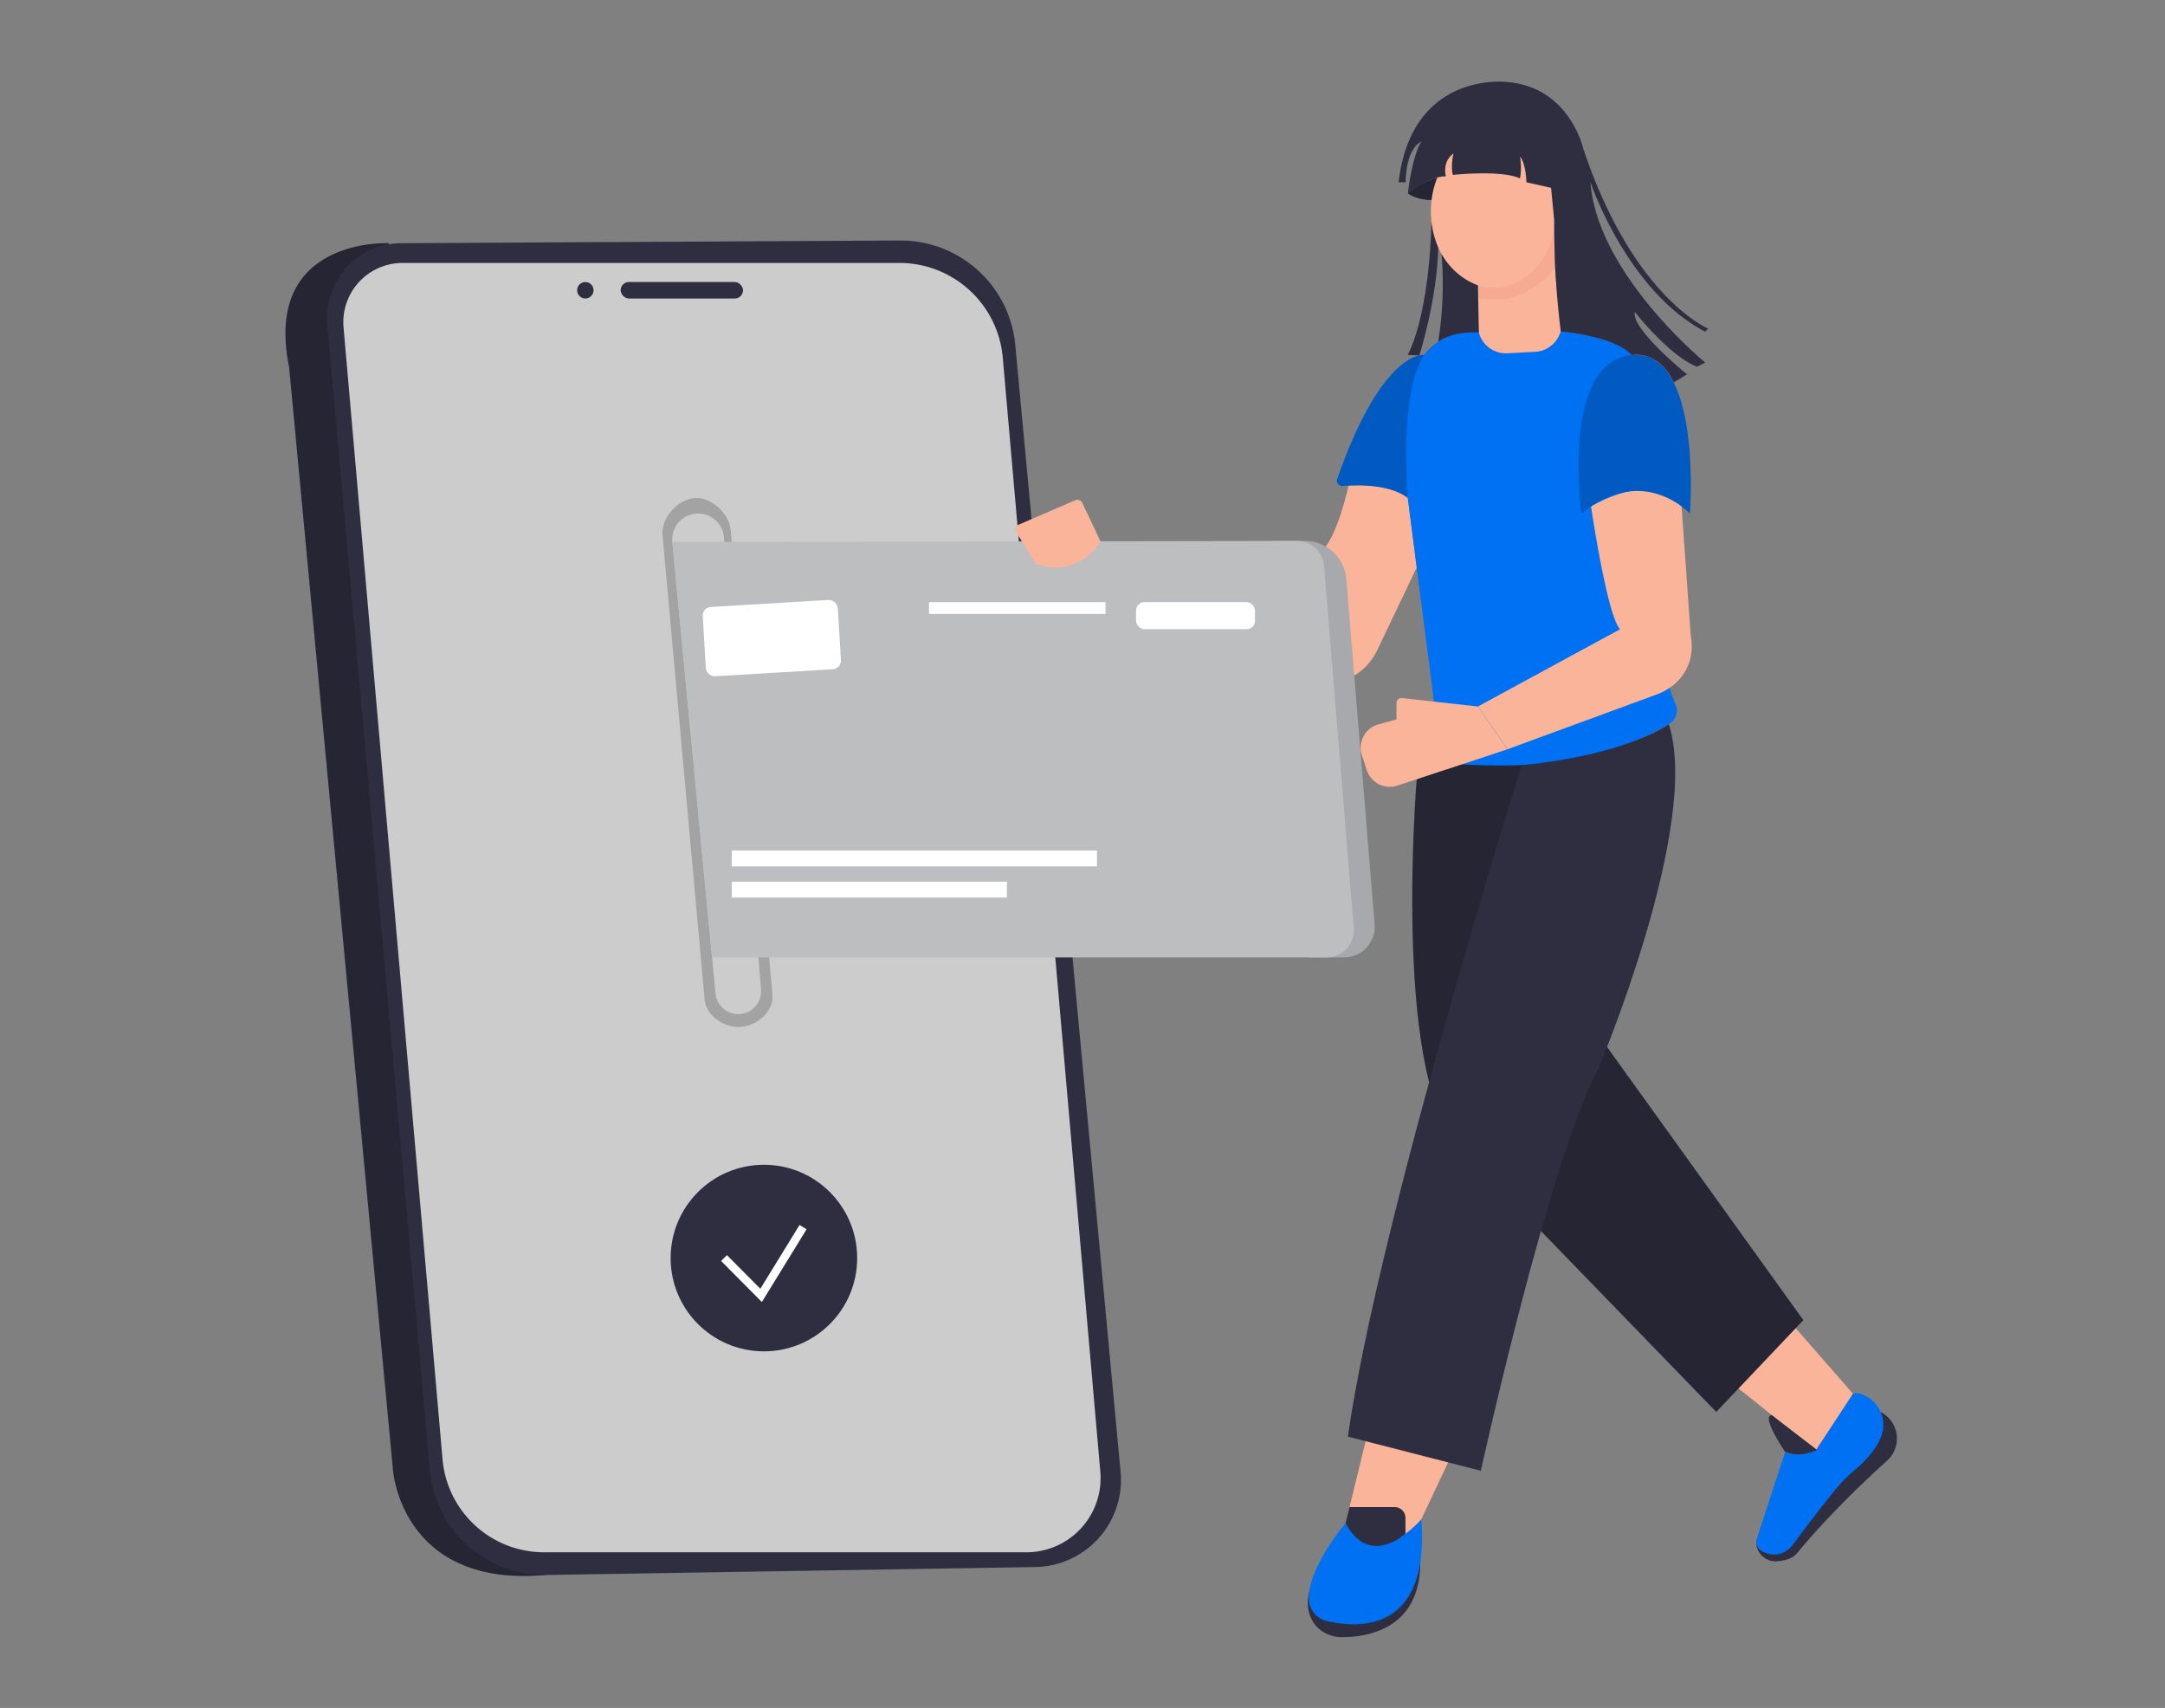  <!DOCTYPE svg PUBLIC "-//W3C//DTD SVG 1.1//EN" "http://www.w3.org/Graphics/SVG/1.1/DTD/svg11.dtd">
<svg id="b9d2a024-d846-41ec-a3d5-4b7970aa39ac" data-name="Layer 1" xmlns="http://www.w3.org/2000/svg" width="865.76" height="682.89" viewBox="0 0 865.76 682.89">
<rect x="0" y="0" width="865.76" height="682.89" fill="#808080" stroke="none"/>
<defs>
<style xmlns="http://www.w3.org/1999/xhtml">*, ::after, ::before { box-sizing: border-box; }
img, svg { vertical-align: middle; }
</style>
<style xmlns="http://www.w3.org/1999/xhtml">*, body, html { -webkit-font-smoothing: antialiased; }
img, svg { max-width: 100%; }
</style>
</defs>
<path d="M752,564.53l.22.11a11.93,11.93,0,0,1,2.39,19.4c-8.42,7.59-23.46,21.77-35.86,36.84-2.06,2.51-4.93,3-8.15,3.38a7.74,7.74,0,0,1-8.28-8.14Z" fill="#2f2e41" data-secondary="true"/>
<path d="M523.57,636.37s-2.88,9.31,4.25,15.2a14.17,14.17,0,0,0,9,3c9.13,0,31.13-2.71,31.13-29.82Z" fill="#2f2e41" data-secondary="true"/>
<polygon points="547.01 572.53 535.65 619 561.37 622.29 583.72 574.88 547.01 572.53" fill="#f9b499"/>
<path d="M692.11,552.75c2.58,1.87,34,27.19,34,27.19L741,557.28l-26.86-30.74Z" fill="#f9b499"/>
<path d="M539.28,194.14S535,213.77,529.2,219.56l9.11,52s8.71-2.35,13.3-13.41l14.92-31.25L563,199.11S557.19,192.94,539.28,194.14Z" fill="#f9b499"/>
<path d="M155.41,97.24s-50.4-2.51-39.79,49.55L157.18,588s3.39,47.17,61.38,41.68Z" fill="#2f2e41" data-secondary="true"/>
<path d="M155.41,97.24s-50.4-2.51-39.79,49.55L157.18,588s3.39,47.17,61.38,41.68Z" opacity="0.2"/>
<path d="M130.89,129.66l41,458.07a46.08,46.08,0,0,0,46.63,42L414,626.55a34.82,34.82,0,0,0,34.11-38.06L406,137.93a46.06,46.06,0,0,0-46.11-41.77L160.37,97.24A29.76,29.76,0,0,0,130.89,129.66Z" fill="#2f2e41" data-secondary="true"/>
<path d="M217.49,620.65H410.43A29.65,29.65,0,0,0,440,588.41L401,143a41.49,41.49,0,0,0-41.34-37.87H161a23.7,23.7,0,0,0-23.62,25.77l39.59,452.56A40.72,40.72,0,0,0,217.49,620.65Z" fill="#ccc"/>
<circle cx="234.07" cy="116.05" r="3.29" fill="#2f2e41" data-secondary="true"/>
<rect x="248.19" y="112.76" width="48.94" height="6.59" rx="3.29" fill="#2f2e41" data-secondary="true"/>
<path d="M295.35,410.64c-6.19,0-13-4.71-13.56-10.87L264.92,213.88c-.64-7,6.55-14.77,13.62-14.77h0c6.22,0,13.06,6.39,13.63,12.59L308.9,397.62c.63,7-6.53,13-13.55,13Z" opacity="0.2"/>
<path d="M295.21,405.47a9.14,9.14,0,0,1-9.09-8.27L268.86,216.72a10.36,10.36,0,0,1,9.89-11.38h0a10.36,10.36,0,0,1,10.75,9.48l14.82,180.76a9.13,9.13,0,0,1-9.11,9.89Z" fill="#ccc"/>
<path d="M523.49,382.8h13.94a12.29,12.29,0,0,0,12.26-13.3L538.38,231.55a16.59,16.59,0,0,0-16.54-15.24H508.66Z" fill="#a7a9ac"/>
<circle cx="305.48" cy="503.01" r="37.3" fill="#2f2e41" data-secondary="true"/>
<polygon points="304.66 520.58 288.36 504.17 290.7 501.85 304.05 515.29 319.73 489.78 322.54 491.51 304.66 520.58" fill="#fff"/>
<path d="M576.57,304.88,562.1,192.56s-9.82-59.42,26.87-59.94h36.17s12.76,1,23.06,5.92a11.4,11.4,0,0,1,6.54,10c.62,23.34,3.62,107,15.24,132.84a6.44,6.44,0,0,1-2.62,8.17C655.37,296.59,623.58,311.39,576.57,304.88Z" fill="#0071f2" data-primary="true"/>
<path d="M536.84,194.3c6-.48,18.95-.76,26.11,4.81,0,0-3.7-42,6.58-57.2,0,0-16.6-2.47-34.8,49.65A2.06,2.06,0,0,0,536.84,194.3Z" fill="#0071f2" data-primary="true"/>
<path d="M536.84,194.3c6-.48,18.95-.76,26.11,4.81,0,0-3.7-42,6.58-57.2,0,0-16.6-2.47-34.8,49.65A2.06,2.06,0,0,0,536.84,194.3Z" opacity="0.2"/>
<path d="M636.23,202.47s6.48,44.06,11.65,49.11L591,282.48l11.88,17.08,59.49-21.84a22.43,22.43,0,0,0,9.24-6.17c3.17-3.63,6-9.28,4.5-17.36l-3.67-51.72S662.81,187.57,636.23,202.47Z" fill="#f9b499"/>
<path d="M566.53,311.56s-9.63,115.08,15.78,145.67l104,107.3,34.82-36.71L636.9,410.64l-5.69-107.45s-14.34,4.58-50.52,2.21Z" fill="#2f2e41" data-secondary="true"/>
<path d="M566.53,311.56s-9.63,115.08,15.78,145.67l104,107.3,34.82-36.71L636.9,410.64l-5.69-107.45s-14.34,4.58-50.52,2.21Z" opacity="0.2"/>
<path d="M539,574.41l53.17,13.65s27.3-124.24,47.06-160.95c0,0,41.16-97.24,28.11-137.56,0,0-16.45,12.23-58.86,16.38C608.5,305.93,551.25,488.29,539,574.41Z" fill="#2f2e41" data-secondary="true"/>
<path d="M538.09,609s-15.38,18.09-14.69,30.77a9.3,9.3,0,0,0,7.26,8.38c11.45,2.73,41.27,5.53,37.7-40.69C568.36,607.46,549.88,629.47,538.09,609Z" fill="#0071f2" data-primary="true"/>
<path d="M539.66,602.57h18a4.39,4.39,0,0,1,4.38,4.39v6.25s-14.55,13.43-24-4.21Z" fill="#2f2e41" data-secondary="true"/>
<path d="M713.88,580.56s-9.89-14.43-5.36-14.75l18.37,14.13S722,583.48,713.88,580.56Z" fill="#2f2e41" data-secondary="true"/>
<path d="M713.88,580.56l-11.36,34.67a4.14,4.14,0,0,0,2,4.93c2.94,1.59,7.67,2.78,12.07-2.06,0,0,10.19-13.8,17.37-22.55a61.89,61.89,0,0,1,7.91-7.95c3.09-2.6,7.77-7.17,10.14-12.64a13,13,0,0,0-7.79-17.59,4.61,4.61,0,0,0-3.2-.09l-14.89,22.66S719.06,583.15,713.88,580.56Z" fill="#0071f2" data-primary="true"/>
<path d="M591,112.48v17.6a11.2,11.2,0,0,0,11.8,11.18l11.07-.59a11.17,11.17,0,0,0,10.42-13.2c-1.6-8.48-3.15-21.46-2.91-39.54Z" fill="#f9b499"/>
<ellipse cx="623.85" cy="79.06" rx="6.06" ry="9.47" fill="#f9b499"/>
<path d="M573,80l2.17-9.1A32.57,32.57,0,0,0,569.48,73,32.09,32.09,0,0,0,563,77.32S566.27,80,573,80Z" fill="#2f2e41" data-secondary="true"/>
<path d="M573,80l2.17-9.1A32.57,32.57,0,0,0,569.48,73,32.09,32.09,0,0,0,563,77.32S566.27,80,573,80Z" opacity="0.2"/>
<path d="M284.74,382.8H530.52a10.86,10.86,0,0,0,10.83-11.74L529.48,226.28a10.86,10.86,0,0,0-10.84-10l-249.78.41Z" fill="#bcbec0"/>
<rect x="281.6" y="241.23" width="54.12" height="27.76" rx="3.46" transform="translate(-14.6 18.78) rotate(-3.4)" fill="#fff"/>
<rect x="371.49" y="240.76" width="70.59" height="4.71" fill="#fff"/>
<rect x="454.31" y="240.76" width="47.53" height="10.82" rx="3.29" fill="#fff"/>
<rect x="292.66" y="340.06" width="146" height="6.35" fill="#fff"/>
<rect x="292.66" y="352.53" width="110" height="6.35" fill="#fff"/>
<path d="M414.22,225.5l1.89.56a20.64,20.64,0,0,0,22.76-7.9l1.21-1.72L432.75,201a2.1,2.1,0,0,0-2.73-1l-22.67,9.77a2.1,2.1,0,0,0-1,3Z" fill="#f9b499"/>
<path d="M632.38,205.33s-8.45-60.7,20.06-63.34,23.34,63.34,23.34,63.34S657.18,185,632.38,205.33Z" fill="#0071f2" data-primary="true"/>
<path d="M632.38,205.33s-8.45-60.7,20.06-63.34,23.34,63.34,23.34,63.34S657.18,185,632.38,205.33Z" opacity="0.2"/>
<path d="M591,119.09v-8.9s22.93-5.53,30.38-22.26l.43,19.08S610.56,123.41,591,119.09Z" fill="#f7aa92"/>
<path d="M572.41,88.53s-.21,34.53-9.45,53.38l4.62.18s7.1-22.12,7.56-43.2Z" fill="#2f2e41" data-secondary="true"/>
<ellipse cx="597.28" cy="84.5" rx="25.09" ry="30.58" fill="#f9b499"/>
<path d="M563,77.32s8.07-6.83,15.21-6.83c0,0-1.69-5.7,3-9.12,0,0-1.18,5-.24,8.57,0,0,19.18-2.12,26.88,1.41a27.11,27.11,0,0,0,0-8.71s2.29,2.31,2.53,10.22l9.88,2.25,1.23,12.82q0,8.49.36,17.66c.44,9.57,1.25,18.6,2.3,27a72.94,72.94,0,0,1,11.54,1.79c6.21,1.38,13.3,3.72,16.82,7.58,0,0,10.44-2.34,16.86,10.92l5.25-3.21s-22.44-18.12-20.87-24.94c0,0,13.81,17.65,24.87,21.88l3.29-1.64S638.78,109.66,636,72.86c0,0,14.59,43.39,45.88,59.76l1.18-1.27s-29.89-12.24-49.89-71.77c0,0-5.41-24.94-30.82-26.82,0,0-37.88-4.52-43.06,40.1h2.82s-.23-13,6.36-16.34C568.43,56.52,565,60.94,563,77.32Z" fill="#2f2e41" data-secondary="true"/>
<path d="M575.14,136.61a147.74,147.74,0,0,0,1.32-35A28.55,28.55,0,0,0,591,114.12l.38,18.84S582,132,575.14,136.61Z" fill="#2f2e41" data-secondary="true"/>
<path d="M591,282.48l-30.3-3.37a2,2,0,0,0-2.26,2v6.52l-7.21,2a9.66,9.66,0,0,0-6.62,12.4l2,6a9.66,9.66,0,0,0,12.18,6.09l44.07-14.53Z" fill="#f9b499"/>
</svg>